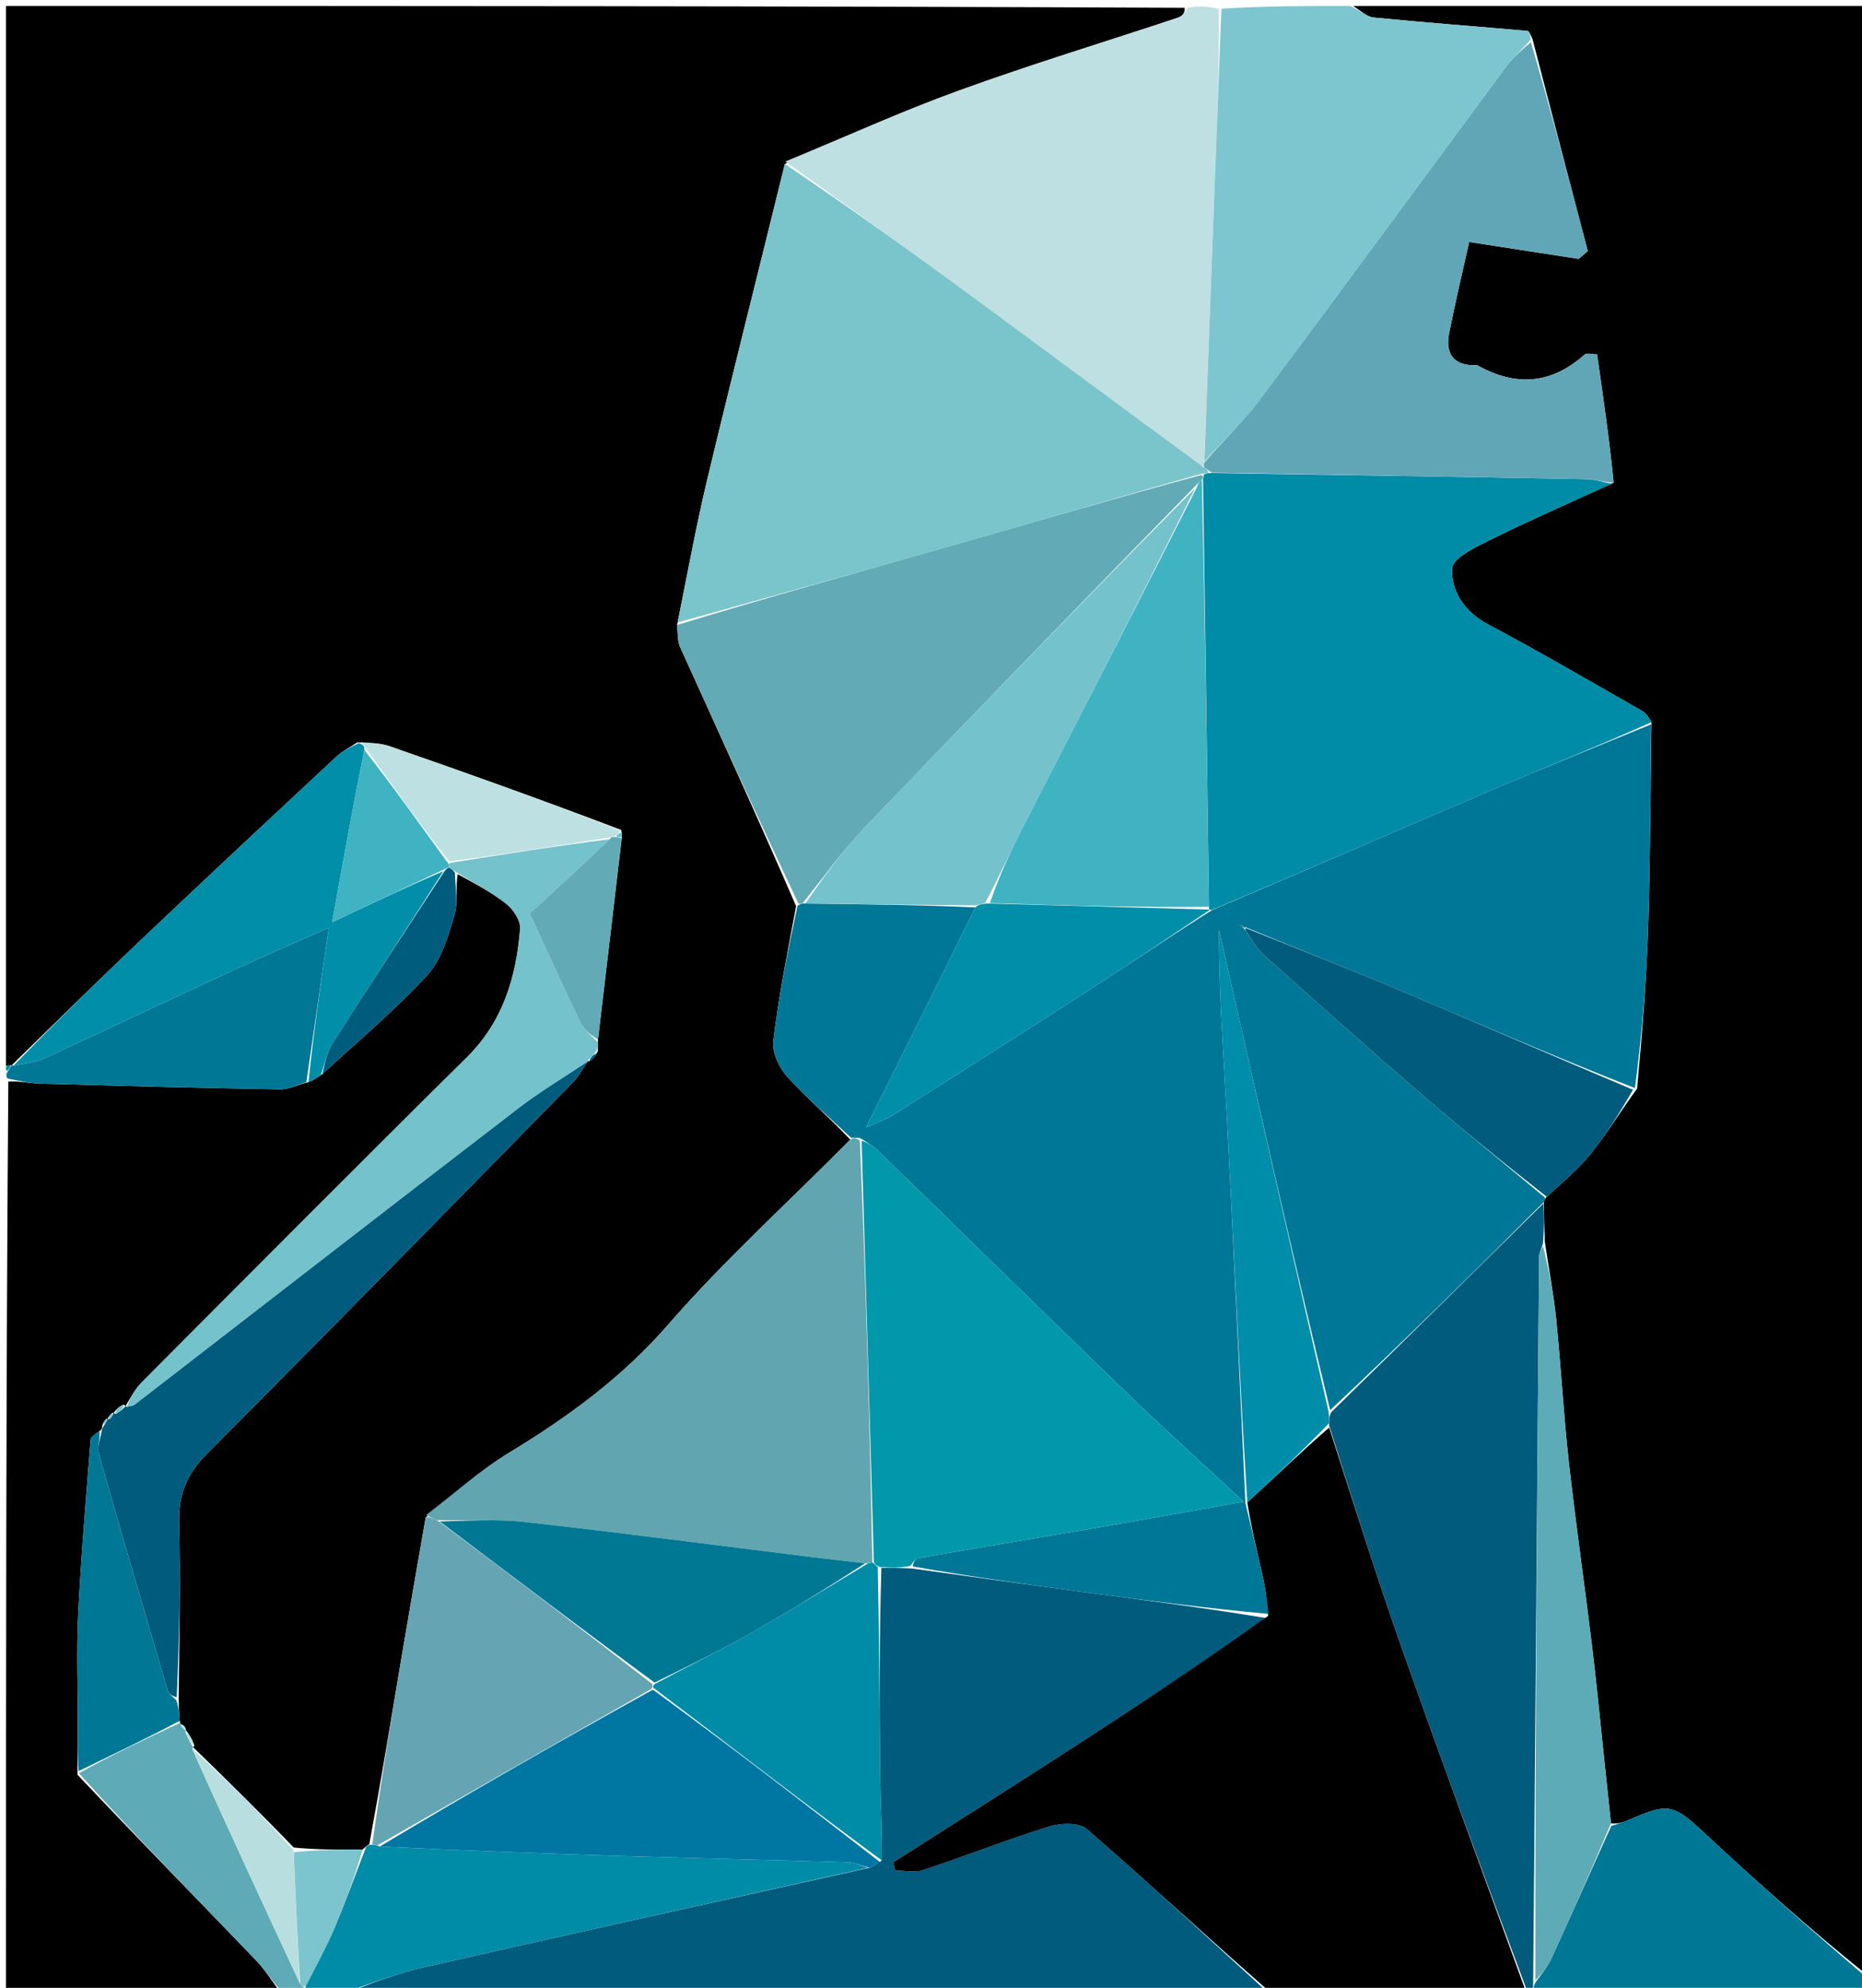<svg version="1.1" id="Layer_1" xmlns="http://www.w3.org/2000/svg" xmlns:xlink="http://www.w3.org/1999/xlink" x="0px" y="0px"
	 width="100%" viewBox="0 0 311 332" xml:space="preserve">
<path fill="#000000" opacity="1" stroke="none" 
	d="
M1,178 
	C1,119.069 1,60.138 1,1 
	C66.354,1 131.708,1 197.855,1.305 
	C198.014,2.068 197.447,2.72 196.74,2.955 
	C184.565,7.006 172.274,10.733 160.216,15.105 
	C150.389,18.667 140.837,22.989 131.091,27.378 
	C126.688,45.298 122.264,62.792 118.067,80.34 
	C116.197,88.162 114.782,96.093 113.092,104.376 
	C113.207,105.893 113.158,107.114 113.608,108.109 
	C120.086,122.415 126.63,136.69 132.97,151.339 
	C131.522,159.081 130.039,166.429 129.158,173.849 
	C128.932,175.757 130.125,178.321 131.496,179.833 
	C134.789,183.468 138.574,186.657 142.008,190.331 
	C131.729,200.763 121.03,210.392 111.655,221.172 
	C103.949,230.034 94.909,236.631 85.057,242.609 
	C80.134,245.596 75.782,249.523 71.099,253.442 
	C69.784,261.032 68.513,268.2 67.305,275.378 
	C65.477,286.238 63.693,297.106 61.681,308.028 
	C61.194,308.241 61.046,308.478 60.568,308.884 
	C56.435,308.95 52.761,308.927 49.047,308.556 
	C43.425,302.718 37.844,297.228 32.227,291.783 
	C32.19,291.829 32.296,291.877 32.458,291.537 
	C32.1,290.428 31.579,289.659 31.035,288.925 
	C31.011,288.961 31.084,289.005 31.02,288.768 
	C30.797,288.19 30.531,288.041 30.19,287.98 
	C30.224,287.876 30.029,287.772 30.007,287.4 
	C29.908,286.035 29.832,285.041 29.842,283.583 
	C29.951,273.487 30.174,263.85 29.913,254.226 
	C29.786,249.551 31.237,246.143 34.551,242.817 
	C55.038,222.252 75.342,201.504 95.672,180.783 
	C96.67,179.767 97.351,178.44 98.177,177.238 
	C98.175,177.218 98.167,177.179 98.48,177.211 
	C99.134,176.779 99.475,176.314 99.859,175.546 
	C99.865,174.839 99.828,174.435 99.879,173.607 
	C101.251,162.115 102.534,151.045 103.875,139.731 
	C103.895,139.323 103.857,139.16 103.761,138.621 
	C90.836,133.695 77.98,129.114 65.088,124.638 
	C63.492,124.083 61.702,124.087 59.691,123.989 
	C58.305,124.883 57.113,125.496 56.17,126.376 
	C45.412,136.408 34.65,146.436 23.977,156.558 
	C16.542,163.61 9.242,170.804 1.924,177.944 
	C1.965,177.953 1.976,177.869 1.735,177.925 
	C1.494,177.98 1,178 1,178 
z"/>
<path fill="#000000" opacity="1" stroke="none" 
	d="
M226,1 
	C254.636,1 283.273,1 312,1 
	C312,110.354 312,219.708 311.672,329.713 
	C302.522,322.369 293.616,314.464 284.91,306.345 
	C279.488,301.288 278.765,300.996 271.887,304.02 
	C271.003,304.409 270.05,304.642 269.075,304.517 
	C268.68,300.838 268.344,297.591 267.999,294.344 
	C267.308,287.836 266.69,281.32 265.901,274.823 
	C264.662,264.621 263.179,254.447 262.042,244.234 
	C261.153,236.252 260.723,228.219 259.912,220.227 
	C259.491,216.083 258.684,211.979 258.033,207.428 
	C257.939,204.997 257.864,202.995 257.861,200.75 
	C257.972,200.343 258.009,200.178 258.351,199.88 
	C261.01,197.423 263.606,195.292 265.663,192.728 
	C268.371,189.353 270.657,185.639 273.444,181.79 
	C274.293,172.455 275.014,163.406 275.301,154.343 
	C275.654,143.225 275.645,132.095 275.84,120.611 
	C275.349,119.737 274.888,119.084 274.259,118.726 
	C265.713,113.865 257.229,108.887 248.545,104.285 
	C244.57,102.179 242.32,98.626 242.546,94.923 
	C242.659,93.068 246.924,91.147 249.594,89.829 
	C256.05,86.64 262.672,83.788 269.521,80.599 
	C268.793,73.33 267.773,66.264 266.749,59.182 
	C265.923,59.182 265.023,58.901 264.661,59.224 
	C259.141,64.159 253.215,64.6 246.84,61.061 
	C246.579,60.917 246.185,61.013 245.853,60.995 
	C242.31,60.808 241.464,58.566 242.05,55.608 
	C243.079,50.413 244.312,45.258 245.388,40.411 
	C251.72,41.389 257.701,42.314 263.682,43.238 
	C264.188,42.802 264.693,42.367 265.198,41.931 
	C262.144,30.282 259.09,18.632 255.978,6.563 
	C255.647,5.802 255.398,5.186 255.098,5.159 
	C246.547,4.403 237.984,3.772 229.443,2.924 
	C228.243,2.805 227.145,1.666 226,1 
z"/>
<path fill="#000000" opacity="1" stroke="none" 
	d="
M47,333 
	C31.7,333 16.401,333 1,333 
	C1,282.312 1,231.625 1.391,180.627 
	C3.386,180.544 4.986,180.93 6.594,180.975 
	C19.985,181.35 33.376,181.704 46.77,181.935 
	C48.229,181.96 49.702,181.164 51.518,180.735 
	C52.44,180.336 53.012,179.951 53.851,179.378 
	C59.927,173.78 66.046,168.655 71.4,162.828 
	C73.738,160.282 74.822,156.392 75.878,152.931 
	C76.529,150.796 76.052,148.318 76.444,146.003 
	C79.413,147.632 82.173,149.057 84.557,150.954 
	C85.73,151.887 86.979,153.755 86.872,155.095 
	C86.225,163.169 84.034,170.604 77.958,176.609 
	C59.738,194.62 41.677,212.791 23.601,230.946 
	C22.476,232.075 21.748,233.599 20.897,234.951 
	C20.959,234.962 20.974,234.837 20.695,234.573 
	C19.921,234.857 19.427,235.404 18.962,235.969 
	C18.992,235.988 18.975,235.919 18.714,235.997 
	C18.275,236.377 18.097,236.681 17.954,236.987 
	C17.988,236.989 17.977,236.921 17.732,236.986 
	C17.367,237.339 17.247,237.627 17.074,238.169 
	C17.012,238.596 17.003,238.769 16.603,239.016 
	C15.835,239.556 15.162,239.998 15.124,240.489 
	C14.372,250.192 13.531,259.893 13.057,269.611 
	C12.749,275.929 13.007,282.274 12.993,288.606 
	C12.988,291.094 12.931,293.581 12.948,296.415 
	C22.916,306.953 32.864,317.116 42.723,327.363 
	C44.347,329.051 45.584,331.112 47,333 
z"/>
<path fill="#005B7C" opacity="1" stroke="none" 
	d="
M212,333 
	C160.979,333 109.958,333 58.537,332.637 
	C62.507,330.987 66.823,329.458 71.257,328.452 
	C95.804,322.881 120.381,317.436 145.244,311.931 
	C146.027,311.611 146.514,311.308 147.274,310.709 
	C147.365,305.998 147.072,301.582 147.022,297.164 
	C146.887,285.394 146.857,273.623 147.214,261.859 
	C149.064,261.863 150.486,261.86 152.313,261.959 
	C162.398,263.374 172.075,264.701 181.757,265.993 
	C191.77,267.329 201.788,268.631 211.747,270.282 
	C200.817,277.736 189.974,284.902 179.062,291.961 
	C169.147,298.376 159.158,304.676 149.202,311.026 
	C149.306,311.482 149.409,311.938 149.513,312.393 
	C151.078,312.393 152.776,312.794 154.185,312.326 
	C161.215,309.994 168.117,307.265 175.185,305.065 
	C177.123,304.461 180.23,304.338 181.525,305.463 
	C191.857,314.442 201.881,323.775 212,333 
z"/>
<path fill="#000000" opacity="1" stroke="none" 
	d="
M212.469,333 
	C201.881,323.775 191.857,314.442 181.525,305.463 
	C180.23,304.338 177.123,304.461 175.185,305.065 
	C168.117,307.265 161.215,309.994 154.185,312.326 
	C152.776,312.794 151.078,312.393 149.513,312.393 
	C149.409,311.938 149.306,311.482 149.202,311.026 
	C159.158,304.676 169.147,298.376 179.062,291.961 
	C189.974,284.902 200.817,277.736 211.812,269.875 
	C211.605,267.213 211.353,265.275 210.928,263.377 
	C210.005,259.259 208.993,255.161 208.33,250.933 
	C213.094,246.551 217.543,242.29 222.001,238.421 
	C226.052,251.011 229.908,263.275 234.183,275.392 
	C240.975,294.647 248.047,313.803 255,333 
	C240.979,333 226.958,333 212.469,333 
z"/>
<path fill="#BEE0E2" opacity="1" stroke="none" 
	d="
M131.163,26.974 
	C140.837,22.989 150.389,18.667 160.216,15.105 
	C172.274,10.733 184.565,7.006 196.74,2.955 
	C197.447,2.72 198.014,2.068 198.323,1.305 
	C199.714,1 201.429,1 203.573,1.462 
	C203.674,10.387 203.338,18.848 203.019,27.31 
	C202.391,43.901 201.773,60.493 201.104,77.309 
	C201.057,77.534 201.004,77.992 200.702,77.842 
	C187.234,67.935 174.102,58.13 160.888,48.436 
	C151.035,41.207 141.075,34.123 131.163,26.974 
z"/>
<path fill="#005B7C" opacity="1" stroke="none" 
	d="
M255.25,333 
	C248.047,313.803 240.975,294.647 234.183,275.392 
	C229.908,263.275 226.052,251.011 221.998,238.089 
	C222.009,236.923 222.031,236.481 222.337,235.869 
	C234.343,224.13 246.066,212.562 257.788,200.993 
	C257.864,202.995 257.939,204.997 257.708,207.714 
	C257.284,208.91 257.068,209.39 257.064,209.872 
	C256.735,250.186 256.423,290.499 256.079,331.177 
	C256.032,332.027 256.016,332.514 256,333 
	C256,333 255.5,333 255.25,333 
z"/>
<path fill="#7DC5CF" opacity="1" stroke="none" 
	d="
M201.151,77.084 
	C201.773,60.493 202.391,43.901 203.019,27.31 
	C203.338,18.848 203.674,10.387 204.002,1.462 
	C211.021,1 218.042,1 225.531,1 
	C227.145,1.666 228.243,2.805 229.443,2.924 
	C237.984,3.772 246.547,4.403 255.098,5.159 
	C255.398,5.186 255.647,5.802 255.64,6.62 
	C254.119,8.4 252.721,9.59 251.656,11.027 
	C237.952,29.527 224.356,48.107 210.575,66.55 
	C207.766,70.31 204.309,73.585 201.151,77.084 
z"/>
<path fill="#008BA7" opacity="1" stroke="none" 
	d="
M144.947,311.948 
	C120.381,317.436 95.804,322.881 71.257,328.452 
	C66.823,329.458 62.507,330.987 58.069,332.637 
	C55.958,333 53.917,333 51.421,332.742 
	C50.95,332.312 50.933,332.14 51.089,331.663 
	C52.797,328.275 54.481,325.257 55.829,322.096 
	C57.694,317.719 59.306,313.234 61.027,308.796 
	C61.046,308.478 61.194,308.241 61.978,308.085 
	C62.686,308.114 62.886,308.142 63.417,308.398 
	C77.314,309.084 90.879,309.575 104.446,309.99 
	C116.864,310.371 129.285,310.648 141.703,311.041 
	C142.793,311.076 143.866,311.634 144.947,311.948 
z"/>
<path fill="#007795" opacity="1" stroke="none" 
	d="
M256.469,333 
	C256.016,332.514 256.032,332.027 256.417,331.152 
	C257.563,329.558 258.502,328.426 259.095,327.136 
	C262.485,319.761 265.793,312.348 269.128,304.948 
	C270.05,304.642 271.003,304.409 271.887,304.02 
	C278.765,300.996 279.488,301.288 284.91,306.345 
	C293.616,314.464 302.522,322.369 311.672,330.182 
	C312,330.993 312,331.985 312,333 
	C293.646,333 275.292,333 256.469,333 
z"/>
<path fill="#007795" opacity="1" stroke="none" 
	d="
M51.169,180.749 
	C49.702,181.164 48.229,181.96 46.77,181.935 
	C33.376,181.704 19.985,181.35 6.594,180.975 
	C4.986,180.93 3.386,180.544 1.391,180.158 
	C1,180 1,179.5 1.208,179.104 
	C1.602,178.429 1.789,178.149 1.976,177.869 
	C1.976,177.869 1.965,177.953 2.325,177.965 
	C4.273,177.576 5.969,177.409 7.432,176.736 
	C17.845,171.948 28.195,167.025 38.596,162.214 
	C43.771,159.82 49.012,157.57 54.92,154.946 
	C53.577,164.182 52.373,172.466 51.169,180.749 
z"/>
<path fill="#5EAAB7" opacity="1" stroke="none" 
	d="
M50.916,331.969 
	C50.933,332.14 50.95,332.312 50.983,332.742 
	C49.933,333 48.867,333 47.4,333 
	C45.584,331.112 44.347,329.051 42.723,327.363 
	C32.864,317.116 22.916,306.953 13.18,296.154 
	C18.918,292.955 24.474,290.363 30.029,287.772 
	C30.029,287.772 30.224,287.876 30.271,288.194 
	C30.529,288.745 30.785,288.909 31.084,289.005 
	C31.084,289.005 31.011,288.961 30.957,289.287 
	C31.367,290.367 31.832,291.122 32.296,291.877 
	C32.296,291.877 32.19,291.829 32.126,292.167 
	C38.052,305.391 44.041,318.276 50.132,331.339 
	C50.422,331.727 50.65,331.877 50.916,331.969 
z"/>
<path fill="#008EA8" opacity="1" stroke="none" 
	d="
M1.735,177.925 
	C1.789,178.149 1.602,178.429 1.208,178.854 
	C1,179 1,178.5 1,178.25 
	C1,178 1.494,177.98 1.735,177.925 
z"/>
<path fill="#007796" opacity="1" stroke="none" 
	d="
M257.861,200.75 
	C246.066,212.562 234.343,224.13 222.17,235.518 
	C215.682,208.675 209.645,182.013 203.609,155.351 
	C203.564,165.915 204.402,176.408 204.947,186.916 
	C206.054,208.291 207.003,229.675 208.017,251.054 
	C208.993,255.161 210.005,259.259 210.928,263.377 
	C211.353,265.275 211.605,267.213 211.869,269.54 
	C201.788,268.631 191.77,267.329 181.757,265.993 
	C172.075,264.701 162.398,263.374 152.458,261.618 
	C152.565,260.852 152.895,260.312 153.305,260.241 
	C163.579,258.462 173.865,256.755 184.14,254.987 
	C191.525,253.715 198.897,252.372 207.726,250.803 
	C200.367,243.967 194.099,238.332 188.041,232.48 
	C174.181,219.091 160.43,205.591 146.613,192.158 
	C145.793,191.361 144.79,190.751 143.587,190.042 
	C142.921,190.029 142.541,190.027 142.16,190.026 
	C138.574,186.657 134.789,183.468 131.496,179.833 
	C130.125,178.321 128.932,175.757 129.158,173.849 
	C130.039,166.429 131.522,159.081 133.193,151.323 
	C133.606,150.94 134.046,150.849 134.508,150.903 
	C144.297,151.042 153.623,151.127 162.902,151.552 
	C156.979,163.646 151.104,175.399 144.657,188.297 
	C146.993,187.253 148.087,186.917 149.019,186.325 
	C160.229,179.211 171.439,172.098 182.596,164.902 
	C189.125,160.691 195.559,156.333 202.412,152.013 
	C218.268,145.288 233.724,138.535 249.236,131.913 
	C258.041,128.155 266.937,124.611 275.792,120.97 
	C275.645,132.095 275.654,143.225 275.301,154.343 
	C275.014,163.406 274.293,172.455 273.073,181.726 
	C259.388,176.362 246.424,170.716 233.392,165.229 
	C224.985,161.689 216.479,158.384 207.894,154.805 
	C207.505,154.58 207.241,154.522 206.977,154.465 
	C207.308,154.654 207.639,154.842 208.02,155.371 
	C209.081,156.998 209.929,158.465 211.129,159.539 
	C219.63,167.146 228.14,174.747 236.774,182.203 
	C243.773,188.246 250.949,194.084 258.047,200.013 
	C258.009,200.178 257.972,200.343 257.861,200.75 
z"/>
<path fill="#7AC4CB" opacity="1" stroke="none" 
	d="
M131.091,27.378 
	C141.075,34.123 151.035,41.207 160.888,48.436 
	C174.102,58.13 187.234,67.935 200.902,77.945 
	C201.655,78.378 201.84,78.61 201.749,78.951 
	C201.539,79.008 201.121,79.124 200.728,79.112 
	C186.627,83.092 172.937,87.146 159.207,91.06 
	C143.877,95.431 128.511,99.675 113.161,103.974 
	C114.782,96.093 116.197,88.162 118.067,80.34 
	C122.264,62.792 126.688,45.298 131.091,27.378 
z"/>
<path fill="#61A5B0" opacity="1" stroke="none" 
	d="
M142.008,190.331 
	C142.541,190.027 142.921,190.029 143.622,190.505 
	C144.613,214.286 145.285,237.592 145.703,260.959 
	C145.281,261.059 145.111,261.099 144.506,261.091 
	C141.122,260.698 138.173,260.369 135.228,260.006 
	C119.357,258.045 103.501,255.953 87.608,254.185 
	C82.833,253.653 77.959,254.015 72.873,253.877 
	C72.135,253.532 71.653,253.278 71.171,253.024 
	C75.782,249.523 80.134,245.596 85.057,242.609 
	C94.909,236.631 103.949,230.034 111.655,221.172 
	C121.03,210.392 131.729,200.763 142.008,190.331 
z"/>
<path fill="#62AAB6" opacity="1" stroke="none" 
	d="
M113.092,104.376 
	C128.511,99.675 143.877,95.431 159.207,91.06 
	C172.937,87.146 186.627,83.092 200.683,79.319 
	C201.03,79.54 200.932,79.955 200.739,80.095 
	C200.304,80.45 200.112,80.701 199.678,81.149 
	C181.026,100.287 162.612,119.216 144.352,138.292 
	C140.618,142.192 137.466,146.649 134.046,150.849 
	C134.046,150.849 133.606,150.94 133.382,150.956 
	C126.63,136.69 120.086,122.415 113.608,108.109 
	C113.158,107.114 113.207,105.893 113.092,104.376 
z"/>
<path fill="#65A5B3" opacity="1" stroke="none" 
	d="
M71.099,253.442 
	C71.653,253.278 72.135,253.532 73.177,254.01 
	C85.476,263.171 97.214,272.109 108.979,281.282 
	C109.006,281.517 109.014,281.992 108.703,282.144 
	C93.29,290.921 78.188,299.546 63.086,308.171 
	C62.886,308.142 62.686,308.114 62.188,308.028 
	C63.693,297.106 65.477,286.238 67.305,275.378 
	C68.513,268.2 69.784,261.032 71.099,253.442 
z"/>
<path fill="#005B7C" opacity="1" stroke="none" 
	d="
M16.994,238.941 
	C17.003,238.769 17.012,238.596 17.345,238.123 
	C17.771,237.522 17.874,237.221 17.977,236.921 
	C17.977,236.921 17.988,236.989 18.291,237.016 
	C18.722,236.669 18.849,236.294 18.975,235.919 
	C18.975,235.919 18.992,235.988 19.278,236.153 
	C20.035,235.824 20.504,235.33 20.974,234.837 
	C20.974,234.837 20.959,234.962 21.256,234.94 
	C21.865,234.813 22.234,234.782 22.48,234.592 
	C43.855,218.078 65.193,201.517 86.612,185.061 
	C90.293,182.233 94.315,179.848 98.179,177.258 
	C97.351,178.44 96.67,179.767 95.672,180.783 
	C75.342,201.504 55.038,222.252 34.551,242.817 
	C31.237,246.143 29.786,249.551 29.913,254.226 
	C30.174,263.85 29.951,273.487 29.515,283.465 
	C28.722,283.296 28.16,282.833 27.99,282.254 
	C24.107,269.088 20.23,255.92 16.487,242.714 
	C16.169,241.594 16.802,240.205 16.994,238.941 
z"/>
<path fill="#008EA8" opacity="1" stroke="none" 
	d="
M51.518,180.735 
	C52.373,172.466 53.577,164.182 54.92,154.946 
	C49.012,157.57 43.771,159.82 38.596,162.214 
	C28.195,167.025 17.845,171.948 7.432,176.736 
	C5.969,177.409 4.273,177.576 2.284,177.956 
	C9.242,170.804 16.542,163.61 23.977,156.558 
	C34.65,146.436 45.412,136.408 56.17,126.376 
	C57.113,125.496 58.305,124.883 59.941,124.112 
	C60.708,124.375 60.915,124.672 60.852,125.25 
	C58.944,134.687 57.307,143.843 55.484,154.029 
	C62.561,150.672 68.347,147.926 74.05,145.514 
	C67.804,155.313 61.593,164.748 55.529,174.277 
	C54.544,175.826 54.216,177.792 53.583,179.566 
	C53.012,179.951 52.44,180.336 51.518,180.735 
z"/>
<path fill="#74C2CB" opacity="1" stroke="none" 
	d="
M98.177,177.238 
	C94.315,179.848 90.293,182.233 86.612,185.061 
	C65.193,201.517 43.855,218.078 22.48,234.592 
	C22.234,234.782 21.865,234.813 21.194,234.929 
	C21.748,233.599 22.476,232.075 23.601,230.946 
	C41.677,212.791 59.738,194.62 77.958,176.609 
	C84.034,170.604 86.225,163.169 86.872,155.095 
	C86.979,153.755 85.73,151.887 84.557,150.954 
	C82.173,149.057 79.413,147.632 76.347,145.755 
	C75.609,145.286 75.331,145.075 75.023,144.68 
	C74.993,144.497 74.928,144.132 75.34,144.081 
	C84.489,142.632 93.226,141.234 101.833,140.159 
	C97.354,144.447 93.007,148.413 88.479,152.545 
	C91.3,158.656 94.061,164.798 96.996,170.855 
	C97.589,172.078 98.842,172.98 99.791,174.031 
	C99.828,174.435 99.865,174.839 99.558,175.595 
	C98.865,176.357 98.516,176.768 98.167,177.179 
	C98.167,177.179 98.175,177.218 98.177,177.238 
z"/>
<path fill="#007795" opacity="1" stroke="none" 
	d="
M16.603,239.016 
	C16.802,240.205 16.169,241.594 16.487,242.714 
	C20.23,255.92 24.107,269.088 27.99,282.254 
	C28.16,282.833 28.722,283.296 29.429,283.93 
	C29.832,285.041 29.908,286.035 30.007,287.4 
	C24.474,290.363 18.918,292.955 13.13,295.807 
	C12.931,293.581 12.988,291.094 12.993,288.606 
	C13.007,282.274 12.749,275.929 13.057,269.611 
	C13.531,259.893 14.372,250.192 15.124,240.489 
	C15.162,239.998 15.835,239.556 16.603,239.016 
z"/>
<path fill="#BDE0E2" opacity="1" stroke="none" 
	d="
M101.964,139.837 
	C93.226,141.234 84.489,142.632 75.071,143.872 
	C69.967,137.466 65.544,131.218 61.121,124.97 
	C60.915,124.672 60.708,124.375 60.251,123.954 
	C61.702,124.087 63.492,124.083 65.088,124.638 
	C77.98,129.114 90.836,133.695 103.555,138.7 
	C103.135,139.285 102.905,139.466 102.524,139.713 
	C102.332,139.727 101.964,139.837 101.964,139.837 
z"/>
<path fill="#62AAB6" opacity="1" stroke="none" 
	d="
M101.833,140.159 
	C101.964,139.837 102.332,139.727 102.796,139.8 
	C103.445,139.907 103.631,139.941 103.817,139.976 
	C102.534,151.045 101.251,162.115 99.879,173.607 
	C98.842,172.98 97.589,172.078 96.996,170.855 
	C94.061,164.798 91.3,158.656 88.479,152.545 
	C93.007,148.413 97.354,144.447 101.833,140.159 
z"/>
<path fill="#B9DEDF" opacity="1" stroke="none" 
	d="
M50.031,331.161 
	C44.041,318.276 38.052,305.391 32.163,292.122 
	C37.844,297.228 43.425,302.718 49.023,309.004 
	C49.37,316.921 49.7,324.041 50.031,331.161 
z"/>
<path fill="#7CC5CF" opacity="1" stroke="none" 
	d="
M50.132,331.339 
	C49.7,324.041 49.37,316.921 49.064,309.352 
	C52.761,308.927 56.435,308.95 60.568,308.884 
	C59.306,313.234 57.694,317.719 55.829,322.096 
	C54.481,325.257 52.797,328.275 51.089,331.663 
	C50.65,331.877 50.422,331.727 50.132,331.339 
z"/>
<path fill="#B9DEDF" opacity="1" stroke="none" 
	d="
M32.458,291.537 
	C31.832,291.122 31.367,290.367 30.98,289.251 
	C31.579,289.659 32.1,290.428 32.458,291.537 
z"/>
<path fill="#005B7C" opacity="1" stroke="none" 
	d="
M98.48,177.211 
	C98.516,176.768 98.865,176.357 99.515,175.897 
	C99.475,176.314 99.134,176.779 98.48,177.211 
z"/>
<path fill="#B9DEDF" opacity="1" stroke="none" 
	d="
M31.02,288.768 
	C30.785,288.909 30.529,288.745 30.237,288.299 
	C30.531,288.041 30.797,288.19 31.02,288.768 
z"/>
<path fill="#74C2CB" opacity="1" stroke="none" 
	d="
M103.875,139.731 
	C103.631,139.941 103.445,139.907 102.988,139.786 
	C102.905,139.466 103.135,139.285 103.613,139.076 
	C103.857,139.16 103.895,139.323 103.875,139.731 
z"/>
<path fill="#008BA7" opacity="1" stroke="none" 
	d="
M200.932,79.955 
	C200.932,79.955 201.03,79.54 201.076,79.332 
	C201.121,79.124 201.539,79.008 202.219,78.992 
	C223.576,79.316 244.253,79.642 264.929,80.028 
	C266.366,80.055 267.795,80.533 269.228,80.801 
	C262.672,83.788 256.05,86.64 249.594,89.829 
	C246.924,91.147 242.659,93.068 242.546,94.923 
	C242.32,98.626 244.57,102.179 248.545,104.285 
	C257.229,108.887 265.713,113.865 274.259,118.726 
	C274.888,119.084 275.349,119.737 275.84,120.611 
	C266.937,124.611 258.041,128.155 249.236,131.913 
	C233.724,138.535 218.268,145.288 202.378,151.981 
	C201.968,151.975 201.899,151.912 201.93,151.452 
	C201.618,127.314 201.275,103.634 200.932,79.955 
z"/>
<path fill="#61A6B7" opacity="1" stroke="none" 
	d="
M269.521,80.599 
	C267.795,80.533 266.366,80.055 264.929,80.028 
	C244.253,79.642 223.576,79.316 202.428,78.935 
	C201.84,78.61 201.655,78.378 201.204,78.095 
	C201.004,77.992 201.057,77.534 201.104,77.309 
	C204.309,73.585 207.766,70.31 210.575,66.55 
	C224.356,48.107 237.952,29.527 251.656,11.027 
	C252.721,9.59 254.119,8.4 255.699,7.039 
	C259.09,18.632 262.144,30.282 265.198,41.931 
	C264.693,42.367 264.188,42.802 263.682,43.238 
	C257.701,42.314 251.72,41.389 245.388,40.411 
	C244.312,45.258 243.079,50.413 242.05,55.608 
	C241.464,58.566 242.31,60.808 245.853,60.995 
	C246.185,61.013 246.579,60.917 246.84,61.061 
	C253.215,64.6 259.141,64.159 264.661,59.224 
	C265.023,58.901 265.923,59.182 266.749,59.182 
	C267.773,66.264 268.793,73.33 269.521,80.599 
z"/>
<path fill="#005B7C" opacity="1" stroke="none" 
	d="
M208.018,154.974 
	C216.479,158.384 224.985,161.689 233.392,165.229 
	C246.424,170.716 259.388,176.362 272.752,182.006 
	C270.657,185.639 268.371,189.353 265.663,192.728 
	C263.606,195.292 261.01,197.423 258.351,199.88 
	C250.949,194.084 243.773,188.246 236.774,182.203 
	C228.14,174.747 219.63,167.146 211.129,159.539 
	C209.929,158.465 209.081,156.998 208.033,155.358 
	C207.996,155.004 208.018,154.974 208.018,154.974 
z"/>
<path fill="#5DABB7" opacity="1" stroke="none" 
	d="
M269.075,304.517 
	C265.793,312.348 262.485,319.761 259.095,327.136 
	C258.502,328.426 257.563,329.558 256.447,330.788 
	C256.423,290.499 256.735,250.186 257.064,209.872 
	C257.068,209.39 257.284,208.91 257.726,208.143 
	C258.684,211.979 259.491,216.083 259.912,220.227 
	C260.723,228.219 261.153,236.252 262.042,244.234 
	C263.179,254.447 264.662,264.621 265.901,274.823 
	C266.69,281.32 267.308,287.836 267.999,294.344 
	C268.344,297.591 268.68,300.838 269.075,304.517 
z"/>
<path fill="#005C7D" opacity="1" stroke="none" 
	d="
M75.053,144.863 
	C75.331,145.075 75.609,145.286 75.984,145.745 
	C76.052,148.318 76.529,150.796 75.878,152.931 
	C74.822,156.392 73.738,160.282 71.4,162.828 
	C66.046,168.655 59.927,173.78 53.851,179.378 
	C54.216,177.792 54.544,175.826 55.529,174.277 
	C61.593,164.748 67.804,155.313 74.282,145.441 
	C74.597,145.035 75.053,144.863 75.053,144.863 
z"/>
<path fill="#74C2CB" opacity="1" stroke="none" 
	d="
M20.695,234.573 
	C20.504,235.33 20.035,235.824 19.248,236.134 
	C19.427,235.404 19.921,234.857 20.695,234.573 
z"/>
<path fill="#74C2CB" opacity="1" stroke="none" 
	d="
M17.732,236.986 
	C17.874,237.221 17.771,237.522 17.398,237.869 
	C17.247,237.627 17.367,237.339 17.732,236.986 
z"/>
<path fill="#74C2CB" opacity="1" stroke="none" 
	d="
M18.714,235.997 
	C18.849,236.294 18.722,236.669 18.257,237.014 
	C18.097,236.681 18.275,236.377 18.714,235.997 
z"/>
<path fill="#0098AA" opacity="1" stroke="none" 
	d="
M145.956,260.898 
	C145.285,237.592 144.613,214.286 143.907,190.517 
	C144.79,190.751 145.793,191.361 146.613,192.158 
	C160.43,205.591 174.181,219.091 188.041,232.48 
	C194.099,238.332 200.367,243.967 207.726,250.803 
	C198.897,252.372 191.525,253.715 184.14,254.987 
	C173.865,256.755 163.579,258.462 153.305,260.241 
	C152.895,260.312 152.565,260.852 152.053,261.515 
	C150.486,261.86 149.064,261.863 147.043,261.736 
	C146.234,261.403 146.071,261.167 145.956,260.898 
z"/>
<path fill="#0077A2" opacity="1" stroke="none" 
	d="
M63.417,308.398 
	C78.188,299.546 93.29,290.921 109.046,282.198 
	C122.133,291.735 134.566,301.37 147,311.004 
	C146.514,311.308 146.027,311.611 145.244,311.931 
	C143.866,311.634 142.793,311.076 141.703,311.041 
	C129.285,310.648 116.864,310.371 104.446,309.99 
	C90.879,309.575 77.314,309.084 63.417,308.398 
z"/>
<path fill="#008BA7" opacity="1" stroke="none" 
	d="
M147.274,310.709 
	C134.566,301.37 122.133,291.735 109.357,282.046 
	C109.014,281.992 109.006,281.517 109.356,281.258 
	C114.954,278.259 120.283,275.664 125.429,272.745 
	C132.011,269.012 138.445,265.019 144.942,261.138 
	C145.111,261.099 145.281,261.059 145.703,260.959 
	C146.071,261.167 146.234,261.403 146.614,261.729 
	C146.857,273.623 146.887,285.394 147.022,297.164 
	C147.072,301.582 147.365,305.998 147.274,310.709 
z"/>
<path fill="#008DA9" opacity="1" stroke="none" 
	d="
M208.33,250.933 
	C207.003,229.675 206.054,208.291 204.947,186.916 
	C204.402,176.408 203.564,165.915 203.609,155.351 
	C209.645,182.013 215.682,208.675 221.885,235.689 
	C222.031,236.481 222.009,236.923 221.99,237.697 
	C217.543,242.29 213.094,246.551 208.33,250.933 
z"/>
<path fill="#74C2CB" opacity="1" stroke="none" 
	d="
M134.508,150.903 
	C137.466,146.649 140.618,142.192 144.352,138.292 
	C162.612,119.216 181.026,100.287 199.636,81.503 
	C190.107,100.697 180.305,119.683 170.566,138.701 
	C168.542,142.655 166.75,146.728 164.531,150.814 
	C163.792,150.991 163.371,151.101 162.95,151.211 
	C153.623,151.127 144.297,151.042 134.508,150.903 
z"/>
<path fill="#008EA9" opacity="1" stroke="none" 
	d="
M162.902,151.552 
	C163.371,151.101 163.792,150.991 165.007,150.896 
	C177.834,151.245 189.867,151.578 201.899,151.912 
	C201.899,151.912 201.968,151.975 202.002,152.008 
	C195.559,156.333 189.125,160.691 182.596,164.902 
	C171.439,172.098 160.229,179.211 149.019,186.325 
	C148.087,186.917 146.993,187.253 144.657,188.297 
	C151.104,175.399 156.979,163.646 162.902,151.552 
z"/>
<path fill="#005B7C" opacity="1" stroke="none" 
	d="
M207.983,155.017 
	C207.639,154.842 207.308,154.654 206.977,154.465 
	C207.241,154.522 207.505,154.58 207.894,154.805 
	C208.018,154.974 207.996,155.004 207.983,155.017 
z"/>
<path fill="#007894" opacity="1" stroke="none" 
	d="
M144.506,261.091 
	C138.445,265.019 132.011,269.012 125.429,272.745 
	C120.283,275.664 114.954,278.259 109.329,281.022 
	C97.214,272.109 85.476,263.171 73.434,254.101 
	C77.959,254.015 82.833,253.653 87.608,254.185 
	C103.501,255.953 119.357,258.045 135.228,260.006 
	C138.173,260.369 141.122,260.698 144.506,261.091 
z"/>
<path fill="#40B3C3" opacity="1" stroke="none" 
	d="
M201.93,151.452 
	C189.867,151.578 177.834,151.245 165.326,150.829 
	C166.75,146.728 168.542,142.655 170.566,138.701 
	C180.305,119.683 190.107,100.697 199.927,81.346 
	C200.112,80.701 200.304,80.45 200.739,80.095 
	C201.275,103.634 201.618,127.314 201.93,151.452 
z"/>
<path fill="#40B3C3" opacity="1" stroke="none" 
	d="
M75.023,144.68 
	C75.053,144.863 74.597,145.035 74.366,145.108 
	C68.347,147.926 62.561,150.672 55.484,154.029 
	C57.307,143.843 58.944,134.687 60.852,125.25 
	C65.544,131.218 69.967,137.466 74.659,143.923 
	C74.928,144.132 74.993,144.497 75.023,144.68 
z"/>
</svg>